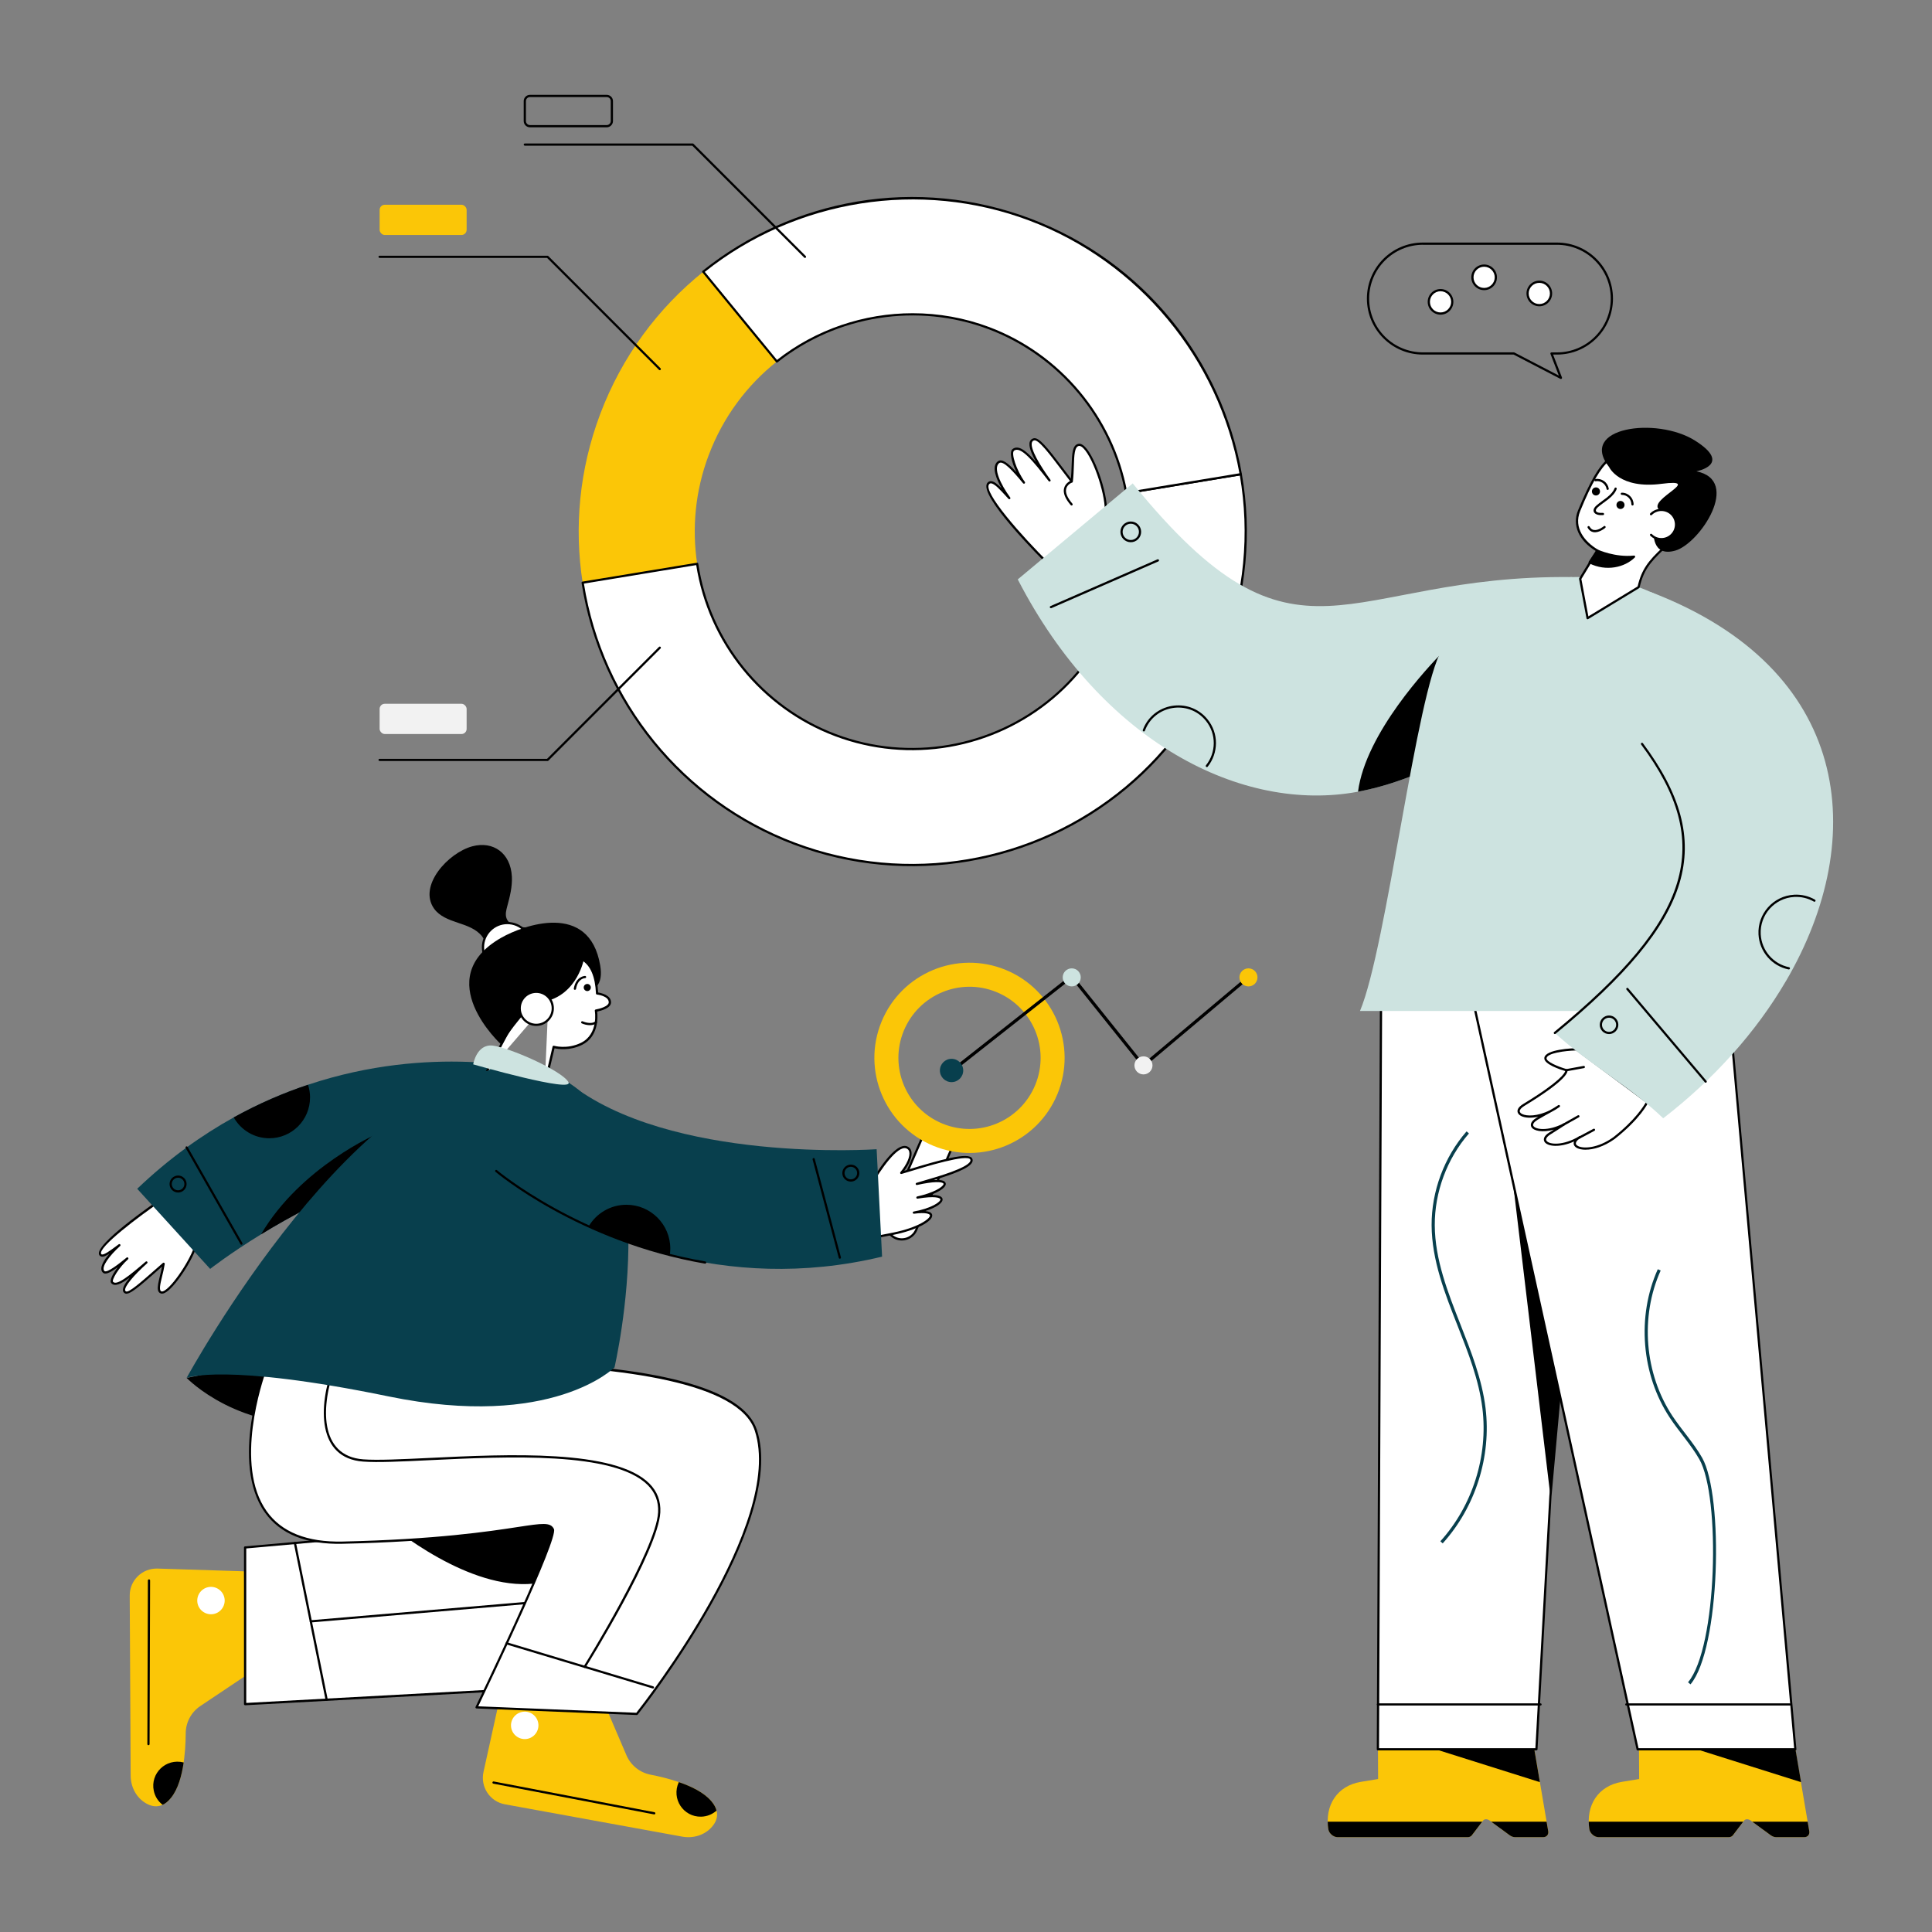 <?xml version="1.0" encoding="UTF-8"?>
<svg xmlns="http://www.w3.org/2000/svg" id="Layer_1" viewBox="0 0 550 550" width="420" height="420">
    <rect x="0" y="0" width="550" height="550" fill="#808080" stroke="none"/>
    <defs>
        <style>.cls-1{fill:#f2f2f2;}.cls-2{fill:#fbc607;}.cls-3{fill:#fff;}.cls-4{fill:#cde3e0;}.cls-5{fill:#083f4d;}</style>
    </defs>
    <path class="cls-3" d="m252.65,346.61l11.04-25.39c2.52,1.36,5.33,2.57,8.2,3.49l-11.07,25.45c-.97,2.23-3.56,3.27-5.8,2.33h0c-2.29-.96-3.36-3.61-2.36-5.88Z"/>
    <path d="m254.89,352.78c-2.45-1.03-3.59-3.86-2.53-6.3h0l11.04-25.39c.08-.17.28-.24.44-.15,2.44,1.32,5.23,2.53,8.14,3.46.18.05.27.25.19.43l-11.07,25.45c-1.04,2.39-3.83,3.49-6.21,2.5Zm-1.95-6.05c-.92,2.12.07,4.58,2.2,5.47,2.07.87,4.49-.1,5.39-2.17l10.93-25.13c-2.67-.88-5.26-1.99-7.62-3.24l-10.91,25.07Z"/>
    <path class="cls-2" d="m286.28,276.1c-13.83-5.68-29.65.93-35.33,14.76-5.68,13.83.93,29.65,14.76,35.33,13.83,5.68,29.65-.93,35.33-14.76,5.68-13.83-.93-29.65-14.76-35.33Zm8.44,32.74c-4.25,10.34-16.07,15.28-26.41,11.03-10.34-4.25-15.28-16.07-11.03-26.41,4.25-10.34,16.07-15.28,26.41-11.03,10.34,4.25,15.28,16.07,11.03,26.41Z"/>
    <path class="cls-2" d="m201.77,129.53c4.09-10.86,10.92-19.89,19.39-26.62l-20.95-25.55c-12.82,10.29-23.13,24.03-29.35,40.53-5.98,15.87-7.43,32.34-4.99,47.99l32.6-5.37c-1.52-10.11-.57-20.73,3.29-30.97Z"/>
    <path class="cls-3" d="m348.53,184.82c-5.98,15.87-15.76,29.2-27.92,39.35-25.41,21.22-61.2,28.51-94.38,16.01-33.19-12.5-55.26-41.61-60.35-74.31l32.6-5.37c3.23,21.45,17.65,40.58,39.4,48.78,21.76,8.19,45.21,3.33,61.79-10.66,16.84-14.22,24.9-36.44,20.96-58.25l32.6-5.37c2.84,16.18,1.52,33.32-4.69,49.81Z"/>
    <path d="m226.11,240.48c-32.07-12.08-55.28-40.65-60.55-74.55-.03-.17.09-.33.26-.36l32.6-5.37c.18-.03.34.09.36.26,3.33,22.07,18.35,40.67,39.2,48.53,20.86,7.85,44.42,3.79,61.48-10.6,16.56-13.98,24.82-36.04,20.85-57.95-.03-.17.08-.34.26-.37l32.6-5.37c.17-.02.33.09.36.26,2.93,16.73,1.31,34.02-4.71,49.98-5.79,15.37-15.48,29.02-28.01,39.48-26.17,21.86-62.43,28.22-94.69,16.06Zm-59.88-74.34c5.33,33.54,28.34,61.79,60.1,73.75,31.86,12,67.91,5.89,94.07-15.96,12.45-10.4,22.08-23.96,27.83-39.22l.3.11-.3-.11c5.94-15.76,7.57-32.81,4.73-49.34l-31.98,5.27c3.89,22.13-4.55,44.23-21.12,58.23-17.24,14.54-41.03,18.65-62.11,10.71-20.96-7.9-36.09-26.55-39.55-48.71l-31.97,5.27Z"/>
    <path class="cls-3" d="m353.21,135l-32.59,5.38c-3.75-20.72-17.96-39-39.1-46.96-21.14-7.96-43.88-3.6-60.37,9.49l-20.95-25.55c25.31-20.31,60.39-27.12,92.96-14.85,32.57,12.27,54.43,40.53,60.05,72.49Z"/>
    <path d="m320.31,140.44c-3.84-21.23-18.75-39.13-38.9-46.73-20.15-7.59-43.17-3.98-60.06,9.44-.13.11-.33.09-.44-.05l-20.95-25.55c-.11-.14-.09-.34.05-.45,12.69-10.18,27.87-16.99,43.9-19.71,16.53-2.79,33.6-1.13,49.37,4.81,32.61,12.28,54.6,40.61,60.25,72.73.03.17-.09.34-.26.37l-32.59,5.38c-.18.03-.33-.09-.36-.26Zm-60.49-51.27c7.37,0,14.76,1.3,21.81,3.95,20.26,7.63,35.27,25.59,39.24,46.9l31.97-5.28c-5.86-32.7-28.74-60.24-59.79-71.94-31.05-11.7-66.43-6.1-92.41,14.6l20.55,25.07c11.11-8.73,24.82-13.3,38.62-13.3Z"/>
    <path d="m187.6,105.28l-31.86-31.86h-47.67c-.17,0-.32-.14-.32-.31s.14-.31.32-.31h47.8c.08,0,.16.03.22.09l31.95,31.95c.12.12.12.32,0,.45s-.32.12-.45,0Z"/>
    <path d="m228.94,73.33l-31.86-31.86h-47.67c-.17,0-.32-.14-.32-.31s.14-.31.32-.31h47.8c.08,0,.16.03.22.09l31.95,31.95c.12.12.12.32,0,.45-.12.12-.32.12-.45,0Z"/>
    <path d="m155.87,216.64h-47.8c-.17,0-.32-.14-.32-.31s.14-.31.32-.31h47.67l31.86-31.86c.12-.12.32-.12.45,0s.12.32,0,.45l-31.95,31.95c-.06.06-.14.09-.22.09Z"/>
    <rect class="cls-1" x="108.07" y="200.35" width="24.77" height="8.61" rx="1.46" ry="1.46"/>
    <rect class="cls-2" x="108.07" y="58.29" width="24.77" height="8.61" rx="1.46" ry="1.46"/>
    <path d="m172.72,36.24h-21.85c-.98,0-1.78-.8-1.78-1.78v-5.68c0-.98.8-1.78,1.78-1.78h21.85c.98,0,1.78.8,1.78,1.78v5.68c0,.98-.8,1.78-1.78,1.78Zm-21.85-8.61c-.63,0-1.15.52-1.15,1.15v5.68c0,.63.52,1.15,1.15,1.15h21.85c.63,0,1.15-.52,1.15-1.15v-5.68c0-.63-.52-1.15-1.15-1.15h-21.85Z"/>
    <path d="m149.77,264.03c-1.09-.06-2.19-.12-3.22-.49-1.02-.37-1.98-1.09-2.35-2.11-.41-1.1-.1-2.32.21-3.46.75-2.76,1.46-5.59,1.31-8.44-.35-6.67-5.31-10.2-11.28-8.6-6.87,1.85-15.44,11.25-10.88,17.72,1.54,2.19,4.23,3.18,6.77,4.03,2.54.84,5.24,1.76,6.89,3.86,1.38,1.75,1.8,4.22,1.08,6.33l11.48-8.84Z"/>
    <circle class="cls-3" cx="144.4" cy="269.69" r="6.9"/>
    <path d="m144.4,276.9c-3.98,0-7.22-3.24-7.22-7.22s3.24-7.22,7.22-7.22,7.22,3.24,7.22,7.22-3.24,7.22-7.22,7.22Zm0-13.81c-3.63,0-6.59,2.96-6.59,6.59s2.96,6.59,6.59,6.59,6.59-2.96,6.59-6.59-2.96-6.59-6.59-6.59Z"/>
    <path class="cls-3" d="m254.29,351.21l-5.95,1.16v-15.89s6.43-11.24,9.82-9.84c2.01.83.92,4.24-1.61,7.24,5.97-1.8,18.96-6.04,19.95-3.94,1.28,2.72-12.68,6.14-15.52,7.09,12.01-2.69,9.02,1.95.18,3.88,10.84-1.8,7.52,2.75-1,4.29,9.18-1.18,4.47,3.95-5.86,6Z"/>
    <path d="m248.03,352.38v-15.89c0-.05.01-.11.04-.16.67-1.18,6.67-11.44,10.21-9.97.6.25,1,.72,1.16,1.36.33,1.35-.45,3.47-2.02,5.58.34-.1.69-.21,1.05-.32,9.12-2.79,17.38-5.13,18.31-3.16.15.32.15.67,0,1.02-.8,1.77-5.75,3.53-10.96,5.1,1.49-.11,2.71.01,3.2.54.21.23.28.54.18.85-.29.93-1.98,1.99-4.37,2.87,1.84-.07,3.33.19,3.49,1.12.19,1.12-1.87,2.48-4.96,3.44,1.23.11,1.91.48,2.01,1.11.3,1.82-4.74,4.41-11.01,5.65-.16.03-6.08,1.19-5.95,1.16-.21.04-.38-.12-.38-.31Zm.63-15.81v15.42l5.57-1.09c7.09-1.41,10.66-3.99,10.51-4.93-.06-.38-1.09-.9-4.54-.45-.17.02-.33-.09-.35-.26-.03-.17.09-.33.26-.36,5.14-.93,7.71-2.79,7.59-3.48-.07-.43-1.52-1.02-6.48-.19-.17.03-.33-.08-.36-.25-.03-.17.08-.33.24-.37,4.69-1.02,7.25-2.68,7.5-3.47.04-.12.01-.18-.04-.24-.44-.48-2.66-.64-7.5.44-.17.03-.33-.06-.37-.22-.04-.16.05-.33.2-.38.47-.16,1.25-.38,2.21-.66,3.97-1.15,12.23-3.54,13.11-5.5.08-.18.09-.34.01-.49-.77-1.63-12.53,1.96-17.55,3.5-.73.22-1.41.43-2.02.61-.13.04-.28-.01-.35-.13-.08-.12-.07-.27.02-.38,1.83-2.17,2.84-4.51,2.52-5.82-.11-.45-.37-.76-.79-.93-2.55-1.05-7.6,6.52-9.38,9.63Zm5.63,14.64h0,0Z"/>
    <path class="cls-3" d="m55.93,353.53c-.36,3.94-7.75,15.15-10.04,14.41-1.58-.51.11-4.28.7-8.16-5.21,4.5-9.61,8.73-10.83,8.17-2.11-.97,3.5-6.37,5.92-8.54-5.21,4.5-8.52,7.08-9.74,5.71-.72-.82,1.87-4.68,4.29-6.85-3.78,3.09-6.08,4.61-6.79,3.75-1.28-1.54,2.13-5.35,4.54-7.52-2.47,1.81-4.88,3.8-5.46,2.62-1.37-2.8,18.11-16.03,18.11-16.03l9.31,12.47Z"/>
    <path d="m36.01,368.3c-.14,0-.26-.02-.38-.08-.36-.16-.58-.45-.63-.82-.13-.88.74-2.26,1.96-3.71-2.54,1.89-4.32,2.67-5.26,1.62-.65-.74.43-2.73,1.83-4.56-2.53,1.84-3.72,2.19-4.34,1.44-1.03-1.25.4-3.49,1.96-5.3-1,.65-1.74.98-2.31.83-.27-.07-.48-.24-.61-.51-1.42-2.89,14.92-14.2,18.21-16.43.14-.1.33-.06.43.07l9.31,12.47c.05.06.07.14.06.22-.31,3.42-5.8,12.23-8.9,14.27-.62.41-1.13.55-1.55.41-1.8-.58-.38-3.9.34-7.65-4.86,4.22-8.53,7.71-10.12,7.71Zm5.67-9.22c.09,0,.17.04.24.11.11.13.1.33-.03.44-3.98,3.57-6.44,6.59-6.27,7.68.02.16.11.26.27.34.81.38,4.34-2.72,7.75-5.72.88-.77,1.8-1.58,2.74-2.4.22-.19.56,0,.52.29-.19,1.22-.48,2.45-.75,3.53-.52,2.16-.98,4.03-.17,4.29.22.07.57-.05,1.01-.34,2.9-1.91,8.2-10.37,8.61-13.69l-9.05-12.12c-7.45,5.08-18.66,13.63-17.75,15.46.06.12.13.15.2.17.67.15,2.45-1.15,4.01-2.31l.79-.59c.13-.1.32-.07.43.06.11.13.09.32-.03.43-2.96,2.66-5.46,5.94-4.51,7.09.7.84,4.8-2.52,6.35-3.79.13-.11.33-.09.44.04.11.13.1.32-.03.44-2.69,2.42-4.71,5.91-4.27,6.41,1.07,1.21,4.84-1.89,9.3-5.74.06-.05.13-.08.21-.08Z"/>
    <path class="cls-5" d="m152.17,304.62l-11.58,26.36c-11.22-1.28-23.12,1.03-34.22,4.86-12.31,4.25-23.66,10.39-32.07,15.56-8.87,5.44-14.47,9.83-14.47,9.83l-20.77-22.81c9.01-8.59,18.29-15.23,27.48-20.32,7.16-3.96,14.26-7,21.14-9.29,35.25-11.78,64.49-4.19,64.49-4.19Z"/>
    <path d="m107.44,322.74l-1.07,13.1c-12.31,4.26-23.66,10.39-32.07,15.56,11.33-19.29,33.14-28.66,33.14-28.66Z"/>
    <path class="cls-3" d="m166.56,272.95s-19.54,3.04-21.47,19.95l-6.97,13.05"/>
    <path d="m137.97,306.23c-.15-.08-.21-.27-.13-.43l6.94-12.99c1.98-16.9,21.53-20.13,21.73-20.17.17-.03.33.09.36.26.03.17-.09.33-.26.36-.19.03-19.32,3.2-21.2,19.67,0,.04-.02.08-.04.11l-6.97,13.05c-.08.16-.28.21-.43.13Z"/>
    <path class="cls-3" d="m156.63,273.49s12.66-6.49,13.34,9.32c0,0,3.64.37,3.64,2.53,0,1.7-3.98,2.35-3.98,2.35,0,0,1.23,6.88-4.16,9.48-4.13,1.99-7.87.83-7.87.83l-2.52,10.7"/>
    <path d="m155.02,309.02c-.17-.04-.27-.21-.23-.38l2.52-10.7c.04-.18.23-.28.4-.23.04,0,3.67,1.09,7.64-.82,5.12-2.47,4-9.08,3.98-9.14-.03-.17.08-.34.26-.37.96-.16,3.71-.87,3.71-2.04,0-1.85-3.33-2.21-3.36-2.21-.16-.02-.28-.14-.28-.3-.21-4.84-1.57-8.02-4.04-9.46-3.72-2.17-8.79.38-8.84.41-.16.08-.35.02-.42-.14s-.02-.34.14-.42c.22-.11,5.43-2.73,9.45-.39,2.62,1.53,4.08,4.79,4.34,9.72.89.14,3.66.74,3.66,2.81,0,1.67-2.92,2.4-3.94,2.61.16,1.4.5,7.16-4.37,9.51-3.54,1.71-6.75,1.18-7.77.94l-2.45,10.39c-.04.16-.2.27-.38.23Z"/>
    <path d="m166.14,273.38s-2.27,11.65-13.8,12.07c0,0-4.61,3.81-9.64,11.92,0,0-20.52-18.72,0-30.42,6.23-3.55,25.06-10.47,28.16,7.87.47,2.75.13,4.7-1.04,6.06-.13-2.46-.94-5.13-3.68-7.5Z"/>
    <path class="cls-3" d="m157.36,287.04c0,2.61-2.11,4.7-4.7,4.7s-4.72-2.1-4.72-4.7,2.11-4.7,4.72-4.7,4.7,2.1,4.7,4.7Z"/>
    <path d="m152.66,292.06c-2.78,0-5.03-2.25-5.03-5.02s2.26-5.02,5.03-5.02,5.02,2.25,5.02,5.02-2.25,5.02-5.02,5.02Zm0-9.4c-2.43,0-4.4,1.97-4.4,4.39s1.98,4.39,4.4,4.39,4.39-1.97,4.39-4.39-1.97-4.39-4.39-4.39Z"/>
    <path d="m53.13,392.26s15.12,15.75,40.88,12.72c25.76-3.02,29.57-26.94,29.57-26.94l-70.44,14.22Z"/>
    <path class="cls-2" d="m142.93,480.38l29.37,5.21,6.06,14.15c1.24,2.84,3.8,4.89,6.87,5.48,2.32.45,5.19,1.12,8.01,2.1,3.67,1.26,7.22,3.01,9.26,5.43,2,2.33,2.28,4.83.25,7.22-2.08,2.47-5.41,3.46-8.58,2.87l-50.41-9.19c-4.29-.76-7.06-4.95-6.12-9.21l5.31-24.05Z"/>
    <path d="m186.19,516.52l-45.75-8.75c-.17-.03-.28-.2-.25-.37.03-.17.2-.28.37-.25l45.75,8.75c.17.03.28.2.25.37-.03.16-.19.28-.37.25Z"/>
    <path class="cls-3" d="m149.3,487.27c2.13-.05,3.93,1.66,3.98,3.8.05,2.16-1.66,3.96-3.8,4.01-2.16.05-3.96-1.66-4.01-3.82-.05-2.14,1.66-3.93,3.82-3.98Z"/>
    <path d="m193.23,507.32c3.67,1.26,7.22,3.01,9.26,5.43.81.95,1.29,1.85,1.49,2.69-1.17,1.04-2.68,1.69-4.38,1.73-5.01.12-8.56-5.04-6.36-9.84Z"/>
    <path class="cls-2" d="m69.48,447.32l.3,29.82-12.79,8.56c-2.57,1.74-4.11,4.64-4.12,7.76-.04,5.51-.71,14.07-4.21,18.36-1.92,2.39-4.33,3.13-7.05,1.57-2.81-1.59-4.4-4.68-4.41-7.9l-.27-51.24c-.04-4.36,3.56-7.85,7.93-7.71l24.62.78Z"/>
    <path d="m42.26,496.82h0c-.17,0-.31-.14-.31-.32l.15-46.58c0-.17.14-.31.32-.31h0c.17,0,.31.14.31.32l-.15,46.58c0,.17-.14.31-.32.31Z"/>
    <path class="cls-3" d="m63.88,454.85c.44,2.09-.91,4.17-3,4.61-2.11.45-4.19-.9-4.64-2.99-.45-2.11.9-4.19,3.02-4.64,2.09-.44,4.17.91,4.62,3.02Z"/>
    <path d="m52.29,501.73c-.56,3.84-1.63,7.65-3.63,10.1-.78.97-1.58,1.61-2.37,1.96-1.24-.96-2.16-2.32-2.51-3.99-1.04-4.91,3.38-9.34,8.5-8.07Z"/>
    <polygon class="cls-3" points="181.69 430.53 163.98 480.02 69.78 485.12 69.78 440.53 114.1 436.56 169.68 431.6 181.69 430.53"/>
    <path d="m69.78,485.44c-.17,0-.32-.14-.32-.31v-44.6c0-.16.12-.3.29-.31l111.9-10c.22-.03.4.2.33.42l-17.71,49.49c-.04.12-.15.2-.28.21l-94.19,5.11h-.02Zm.32-44.62v43.97l93.65-5.08,17.48-48.83-111.13,9.93Z"/>
    <path d="m164.79,445.38c-15.64,13.33-38.97-.27-50.69-8.82l55.58-4.96c2.23,3.9,1.07,8.7-4.89,13.78Z"/>
    <path d="m88.48,461.88c-.16,0-.3-.12-.31-.29-.01-.17.11-.33.29-.34l60.97-5.2c.18-.02.33.11.34.29.01.17-.11.33-.29.34l-60.97,5.2s-.02,0-.03,0Z"/>
    <path class="cls-3" d="m75.44,390.15s-18.76,49.95,22.06,49.02c48.83-1.11,58.07-7.73,59.91-3.73,1.26,2.75-21.76,50.61-21.76,50.61l45.64,1.87s42.75-53.34,33.88-80.71c-9.26-28.57-139.74-17.06-139.74-17.06Z"/>
    <path d="m181.3,488.23c-57.94-2.37-43.11-1.76-45.65-1.87-.23,0-.37-.25-.27-.45,9.23-19.18,22.64-48.42,21.76-50.34-.73-1.59-2.97-1.25-9.63-.23-8.1,1.24-23.17,3.54-49.99,4.14-10.32.25-17.76-2.77-22.12-8.92-9.99-14.08-.34-40.27-.24-40.53.04-.11.15-.19.27-.2.33-.03,33.03-2.87,66.43-2.19,44.97.92,69.75,7.47,73.63,19.46,8.82,27.22-33.51,80.47-33.94,81-.06.07-.15.12-.25.12Zm-45.15-2.48l45,1.84c2.29-2.9,42.24-54.03,33.73-80.29-8.91-27.49-133.41-17.35-139.21-16.86-.85,2.37-9.13,26.57.23,39.76,4.24,5.97,11.49,8.87,21.6,8.65,26.78-.61,41.82-2.9,49.9-4.14,7.01-1.07,9.37-1.43,10.3.59,1.26,2.74-18.39,43.86-21.55,50.44Z"/>
    <path d="m166.45,474.83c-.06,0-.11-.01-.17-.05-.15-.09-.19-.29-.1-.43.21-.33,20.61-33.19,21.17-43.84.16-3.01-.83-5.61-2.93-7.72-9.58-9.63-39.92-8.17-62.07-7.11-7.96.38-14.84.72-18.98.4-13.06-.97-12.89-15.59-8.51-27.36.06-.16.24-.24.41-.19.16.06.25.24.19.41-4.17,11.2-4.7,25.57,7.97,26.51,4.1.3,10.96-.03,18.9-.41,22.27-1.07,52.76-2.53,62.54,7.3,2.23,2.24,3.28,5,3.11,8.2-.57,10.81-20.42,42.78-21.27,44.14-.06.1-.16.15-.27.15Z"/>
    <path class="cls-5" d="m174.87,389.57s.07-.31.2-.88c1.91-8.84,16.24-81.31-26.51-84.53-45.54-3.43-95.43,88.1-95.43,88.1,0,0,10.76-4.35,57.44,5.26,46.68,9.61,64.38-8.26,64.38-8.26"/>
    <line class="cls-3" x1="144.23" y1="467.83" x2="185.89" y2="480.37"/>
    <path d="m185.8,480.67l-41.65-12.54c-.17-.05-.26-.23-.21-.39.05-.17.23-.26.39-.21l41.65,12.54c.17.05.26.23.21.39-.05.17-.24.26-.39.21Z"/>
    <line class="cls-3" x1="83.96" y1="439.26" x2="92.99" y2="483.87"/>
    <path d="m92.68,483.93l-9.03-44.6c-.03-.17.08-.34.25-.37.17-.04.34.07.37.25l9.03,44.6c.03.17-.08.34-.25.37-.16.03-.34-.07-.37-.25Z"/>
    <path class="cls-5" d="m251.11,357.74c-22.78,5.48-43.39,3.86-60.43-.46-8.69-2.21-16.45-5.11-23.11-8.14-16.6-7.52-26.32-15.8-26.32-15.8l20.43-25.28c28.81,23.2,87.88,19.1,87.88,19.1l1.55,30.58Z"/>
    <path d="m200.74,359.73s-.04,0-.05,0c-35.8-6.13-59.4-25.94-59.63-26.14-.13-.11-.15-.31-.04-.44.11-.13.31-.15.44-.04.23.2,23.71,19.9,59.33,26,.17.03.29.19.26.36-.03.15-.16.26-.31.26Z"/>
    <path class="cls-4" d="m134.71,303s.97-5.89,5.58-5.34c4.61.55,19.49,7.01,21.51,10.35s-27.09-5.01-27.09-5.01Z"/>
    <path d="m168.2,281.12c0,.56-.46,1.02-1.01,1.02s-1.02-.46-1.02-1.02.46-1.01,1.02-1.01,1.01.46,1.01,1.01Z"/>
    <path d="m163.61,281.79c-.17-.03-.29-.19-.26-.37.62-3.55,3.18-3.59,3.2-3.59.17,0,.32.14.32.31s-.14.31-.31.31c-.09,0-2.06.07-2.58,3.07-.03.18-.2.29-.37.26Z"/>
    <path d="m165.62,291.33c-.16-.07-.23-.26-.16-.42.07-.16.26-.23.42-.16.02.01,2.28,1.02,3.58.04.14-.11.34-.08.44.06.11.14.08.34-.06.44-1.14.86-2.96.61-4.23.04Z"/>
    <path class="cls-3" d="m314.71,146.4c.93-5.03-4.49-20.34-7.64-19.75-2.17.4-1.36,5.43-1.97,10.42-5-6.48-9.08-12.51-10.82-11.99-3,.9,2.19,8.58,4.49,11.7-5-6.48-8.29-10.26-10.3-8.71-1.2.92.73,6.2,3.02,9.32-3.69-4.48-6.06-6.76-7.27-5.78-2.15,1.75.81,7.08,3.11,10.2-2.48-2.67-4.83-5.56-5.99-4.15-2.71,3.32,17.26,23.05,17.26,23.05l16.12-14.31Z"/>
    <path d="m298.37,160.93c-2.06-2.04-20.1-20.03-17.28-23.47.25-.31.57-.47.94-.48.87-.04,1.91.81,3.09,2.01-1.48-2.6-2.94-6.13-1.11-7.62,1.13-.92,2.87.32,5.35,3.06-1.35-2.77-2.14-5.8-1.09-6.6,1.62-1.24,3.79.38,6.65,3.67-1.25-2.24-2.18-4.48-1.76-5.74.16-.49.52-.82,1.03-.97,1.56-.47,4,2.64,8.53,8.64.69.92,1.41,1.87,2.15,2.83.12-1.29.16-2.57.2-3.73.11-3.27.19-5.86,1.94-6.18.57-.11,1.19.17,1.84.83,3.22,3.22,6.97,14.94,6.17,19.29-.01.07-.05.13-.1.18l-16.12,14.31c-.12.11-.31.11-.43-.01Zm-16.3-23.33h-.02c-.19,0-.34.09-.47.25-1.83,2.24,9.39,14.84,17.03,22.42l15.81-14.04c.68-4.21-2.98-15.6-6.01-18.63-.34-.34-.84-.73-1.28-.65-1.25.23-1.33,2.71-1.42,5.59-.05,1.4-.1,2.99-.29,4.56-.04.29-.4.37-.56.15-.91-1.18-1.79-2.34-2.63-3.46-3.41-4.51-6.62-8.77-7.85-8.42-.32.1-.51.28-.61.57-.59,1.77,2.33,6.65,5.26,10.64.1.14.07.33-.06.44-.14.1-.33.08-.44-.06-4.45-5.77-8.01-10.07-9.86-8.65-.87.67.63,5.55,3.08,8.88.1.14.07.33-.06.44-.13.11-.33.08-.44-.05-2.75-3.34-5.71-6.65-6.83-5.73-1.73,1.41.43,6.05,3.16,9.77.1.13.08.32-.05.43-.13.11-.32.1-.43-.03-.27-.29-.53-.57-.79-.86-1.6-1.75-3.26-3.56-4.22-3.56Zm32.63,8.79h0,0Z"/>
    <path class="cls-2" d="m511.09,497.98l3.97,23.31c.17.98-.45,1.71-1.43,1.71h-8c-.5,0-1.04-.19-1.51-.53l-5.73-4.2c-.67-.49-1.49-.49-1.87,0l-3.2,4.2c-.26.34-.69.53-1.19.53h-37.02c-1.21,0-2.45-1.07-2.64-2.27-1.09-6.84,2.56-12.37,9.23-13.47l4.93-.81-.04-8.47h44.51Z"/>
    <path class="cls-2" d="m436.78,497.98l3.97,23.31c.17.98-.45,1.71-1.43,1.71h-8c-.5,0-1.04-.19-1.51-.53l-5.73-4.2c-.67-.49-1.49-.49-1.87,0l-3.2,4.2c-.26.34-.69.53-1.19.53h-37.02c-1.21,0-2.45-1.07-2.64-2.27-1.09-6.84,2.56-12.37,9.23-13.47l4.93-.81-.04-8.47h44.51Z"/>
    <polygon points="408.68 497.98 438.37 507.34 436.78 497.98 408.68 497.98"/>
    <polygon points="483.03 497.98 512.72 507.34 511.13 497.98 483.03 497.98"/>
    <path d="m496.26,518.6l-2.95,3.87c-.26.34-.69.53-1.19.53h-37.02c-1.21,0-2.45-1.07-2.64-2.27-.12-.73-.17-1.44-.18-2.13h43.98Z"/>
    <path d="m514.6,518.6l.46,2.69c.17.98-.45,1.71-1.43,1.71h-8c-.5,0-1.04-.19-1.51-.53l-5.28-3.87h15.77Z"/>
    <path d="m440.28,518.6l.46,2.69c.17.98-.45,1.71-1.43,1.71h-8c-.5,0-1.04-.19-1.51-.53l-5.28-3.87h15.77Z"/>
    <path d="m421.95,518.6l-2.95,3.87c-.26.34-.69.53-1.19.53h-37.02c-1.21,0-2.45-1.07-2.64-2.27-.12-.73-.17-1.44-.18-2.13h43.97Z"/>
    <polygon class="cls-3" points="392.26 497.98 437.39 497.98 441.37 425.93 447.84 354.61 454.43 281.85 393.16 281.85 392.26 497.98"/>
    <path d="m437.39,498.3h-45.13c-.18,0-.32-.14-.32-.32l.9-216.13c0-.17.14-.31.32-.31h61.27c.09,0,.17.04.23.1.06.07.09.15.08.24l-13.06,144.08-3.98,72.04c0,.17-.15.3-.31.3Zm-44.81-.63h44.51l3.97-71.75,13.03-143.75h-60.61l-.9,215.5Z"/>
    <polygon points="427.28 307.9 441.37 425.93 447.84 354.61 427.28 307.9"/>
    <polygon class="cls-3" points="491.76 281.85 511.09 497.98 466.2 497.98 418.69 281.85 491.76 281.85"/>
    <path d="m511.09,498.3h-44.89c-.15,0-.28-.1-.31-.25l-47.51-216.13c-.02-.09,0-.19.06-.27.06-.07.15-.12.25-.12h73.07c.16,0,.3.12.31.29l19.33,216.13c.02.18-.13.34-.31.34Zm-44.63-.63h44.29l-19.27-215.5h-72.39l47.37,215.5Z"/>
    <path class="cls-4" d="m289.74,164.95c23.87,46.34,63.83,66.61,96.86,60.43,11.54-2.16,23.7-7.34,36.54-15.41,3.96-2.49,7.99-5.25,12.07-8.29l12.4-37.4c-65.67-.8-77.82,31.61-125.15-26.67l-32.72,27.33Z"/>
    <path d="m386.6,225.38c11.54-2.16,23.7-7.34,36.54-15.41l-12.3-24.47c-4.17,4.22-22.07,23.19-24.24,39.88Z"/>
    <path class="cls-4" d="m387.16,287.8h113.74c-1.03-7.22-2.49-16.41-3.93-25.97-1.79-11.92-4.59-31.01-4.85-42.86-.34-16.3-.81-30.8-8.39-40.12-16.08-19.79-56.98-21-73.22,6.02-7.3,12.15-15.74,84.86-23.35,102.94Z"/>
    <path class="cls-3" d="m449.84,164.76l2.11,11.21,14.52-8.82c1.07-4.75,2.91-7.17,6.93-10.95,3.06-2.33,5.22-5.98,6.4-10.78,2.18-8.89-2.83-16.09-11.19-16.09-8.36,0-11.24-3.02-19.09,16.09-1.87,4.56.85,8.79,5.2,11.33l-4.88,8.01Z"/>
    <path d="m451.64,176.03l-2.11-11.21c-.01-.08,0-.16.04-.22l4.72-7.74c-4.84-2.95-6.78-7.35-5.06-11.56,6.93-16.86,10.1-16.71,16.42-16.38.93.05,1.89.1,2.96.1,3.88,0,7.23,1.54,9.42,4.33,2.45,3.12,3.21,7.55,2.08,12.15-1.21,4.9-3.4,8.58-6.52,10.96-3.85,3.61-5.76,6.03-6.82,10.77-.02.08-.07.16-.14.2l-14.52,8.82c-.18.11-.43,0-.47-.21Zm-1.46-11.21l2,10.65,14.02-8.52c1.1-4.81,3.06-7.29,7-10.98,3.03-2.31,5.14-5.87,6.31-10.63,1.08-4.41.37-8.65-1.96-11.61-2.07-2.64-5.24-4.09-8.92-4.09-1.08,0-2.05-.05-2.99-.1-6.03-.3-9.05-.46-15.81,15.99-1.94,4.75,1.34,8.76,5.07,10.94.15.09.2.28.11.44l-4.82,7.91Z"/>
    <path d="m458.1,132.99s2.87,6.31,14.93,4.74c12.07-1.56-3.56,4.25-.87,7.21,2.69,2.95-1.39,6.16-1.39,6.16,0,0-.78,7.64,6.16,5.64,6.95-2,18.93-19.97,5.99-22.57,0,0,10.5-1.91-.43-8.77s-33.34-3.76-24.4,7.58Z"/>
    <path class="cls-3" d="m470.02,152.27c1.63,1.63,4.26,1.63,5.89,0,1.63-1.63,1.63-4.26,0-5.88-1.63-1.63-4.27-1.63-5.9,0"/>
    <path d="m469.8,152.49c-.12-.12-.12-.32,0-.45.12-.12.32-.12.45,0,1.5,1.51,3.94,1.51,5.44,0,1.5-1.5,1.5-3.93,0-5.44-1.5-1.5-3.95-1.51-5.45,0-.12.12-.32.12-.45,0s-.12-.32,0-.45c1.75-1.75,4.59-1.74,6.34,0,1.75,1.75,1.75,4.58,0,6.33-1.75,1.76-4.59,1.76-6.34,0Z"/>
    <path d="m454.73,156.75s4.92,2.3,10.46,1.71c0,0-5.39,5.24-12.64,1.6l2.18-3.31Z"/>
    <path d="m452.4,160.34c-.17-.09-.22-.3-.12-.45l2.18-3.31c.09-.13.26-.17.4-.11.05.02,4.91,2.26,10.29,1.69.28-.05.48.32.25.54-2.86,2.83-8.15,4.09-13,1.66Zm.6-.41c5.27,2.47,9.52.13,11.19-1.08-4.49.21-8.35-1.28-9.36-1.71l-1.84,2.79Z"/>
    <path d="m455.52,146.65c-1.75-.1-2.6-1.36-1.07-2.72.94-.84,2.03-1.53,3-2.3,1.16-.92,1.86-1.76,2.18-2.63.06-.16.24-.24.41-.19.16.06.25.24.19.41-.37.98-1.12,1.91-2.38,2.9-.97.77-2.07,1.47-2.97,2.27-1.04.93-.59,1.55.69,1.62.21.01.45,0,.76,0h0c.17,0,.31.14.32.31,0,.17-.14.32-.31.32-.12,0-.47.01-.81,0Z"/>
    <path d="m460.17,143.75c0,.64.52,1.15,1.15,1.15s1.15-.52,1.15-1.15c0-.64-.52-1.15-1.15-1.15-.64,0-1.15.52-1.15,1.15Z"/>
    <path d="m464.74,143.9c-.17,0-.32-.14-.32-.31,0-1.49-1.21-2.71-2.71-2.71-.17,0-.32-.14-.32-.31s.14-.31.32-.31c1.84,0,3.34,1.5,3.34,3.34,0,.17-.14.31-.32.31Z"/>
    <path d="m453.2,140.1c.11.63.7,1.05,1.33.94.63-.11,1.05-.7.94-1.33s-.7-1.05-1.33-.94c-.63.11-1.05.7-.94,1.33Z"/>
    <path d="m457.36,139.21c-.12-.71-.52-1.33-1.11-1.75-.59-.42-1.31-.58-2.02-.46-.17.03-.33-.09-.36-.26-.03-.17.09-.34.26-.36.88-.16,1.76.05,2.49.56.73.51,1.21,1.28,1.36,2.16.03.17-.09.34-.26.36-.16.03-.33-.08-.36-.26Z"/>
    <path d="m452.1,149.8c.15-.08.34-.03.43.12.3.55.69.86,1.19.95,1.29.24,2.85-1.06,2.86-1.07.13-.11.33-.1.44.04.11.13.09.33-.04.44-.07.06-1.8,1.5-3.38,1.21-.69-.13-1.24-.55-1.63-1.26-.08-.15-.03-.34.12-.43Z"/>
    <path class="cls-3" d="m468.93,313.74s-2.13,4.52-9.45,10.26c-7.4,5.29-14.27,2.49-9.69-.3-6.93,4.2-12.81,1.53-8.48-1.1,1.36-.83,2.7-1.71,3.92-2.51-6.48,3.35-11.77.89-7.66-1.6,2.25-1.37,4.36-2.33,6.21-3.6-7.4,5.29-14.6,2.48-10.02-.3,13.25-8.06,12.14-9.91,12.14-9.91,0,0-6.16-1.76-5.94-3.47.29-2.27,8.81-2.48,8.81-2.48l20.16,15.02Z"/>
    <path d="m451.4,327.3c-1.01,0-1.82-.18-2.37-.44-.82-.4-1.26-1.09-.93-1.91-4.11,1.86-7.6,1.43-8.41.1-.24-.4-.59-1.48,1.45-2.72.41-.25.81-.5,1.21-.75-3.26.92-5.78.36-6.39-.74-.22-.39-.52-1.43,1.44-2.62.17-.11.35-.21.52-.31-2.02.44-3.76.34-4.85-.19-.66-.32-1.04-.8-1.07-1.34-.02-.49.23-1.24,1.59-2.07,10.69-6.5,11.88-8.86,12-9.41-1.43-.42-6.18-1.97-5.95-3.75.31-2.47,8.21-2.73,9.11-2.75.07.01.14.02.2.06l20.16,15.02c.12.09.16.25.1.39-.09.19-2.25,4.65-9.54,10.37-3.21,2.29-6.17,3.05-8.27,3.05Zm-1.35-3.76c.09.15.04.34-.11.43-1.22.74-1.92,1.7-.64,2.32,1.48.72,5.5.66,9.99-2.55,6.25-4.9,8.69-8.93,9.23-9.91l-19.86-14.79c-3.2.09-8.21.76-8.39,2.2-.13.99,3.27,2.42,5.72,3.12.08.02.14.07.18.14.3.5.29,2.72-12.25,10.35-.84.51-1.31,1.06-1.28,1.5.02.41.45.67.71.8,1.27.62,4.31.71,7.88-1.09.83-.46,1.62-.93,2.37-1.44.14-.1.34-.06.44.08.1.14.07.34-.07.44-.74.53-1.5.99-2.24,1.37-1.37.77-2.62,1.41-3.99,2.25-1.03.63-1.49,1.29-1.22,1.77.55.98,4.07,1.61,8.57-.71.15-.08.33-.02.42.12.08.15.04.33-.1.42l-.09.06c-1.17.77-2.51,1.64-3.84,2.46-1.08.66-1.54,1.35-1.23,1.85.69,1.13,4.77,1.5,9.38-1.29.14-.09.34-.05.43.11Z"/>
    <path class="cls-4" d="m508.42,279.3c24.02-41.07,18.5-88.96-38.44-110.74l-7.16,3.58v33.79c25.58,30.39,23.16,52.58-20.19,88.12,9.39,8.68,21.66,15.42,30.85,24.3,14.61-11.26,26.56-24.74,34.93-39.05"/>
    <path d="m442.39,294.25c-.11-.13-.09-.33.04-.44,39.29-32.21,45.77-53.63,24.77-81.86-.1-.14-.07-.34.06-.44.14-.1.34-.07.44.07,21.27,28.59,14.76,50.23-24.87,82.73-.13.11-.33.09-.44-.04Z"/>
    <path d="m445.9,304.99c-.15,0-.28-.11-.31-.26-.03-.17.08-.34.25-.37l4.98-.91c.17-.03.34.08.37.25.03.17-.08.34-.25.37l-4.98.91s-.04,0-.06,0Z"/>
    <path d="m449.18,324.07c-.08-.15-.02-.34.13-.43l4.31-2.29c.15-.09.34-.02.43.13.08.15.02.34-.13.43l-4.31,2.29c-.15.08-.34.03-.43-.13Z"/>
    <path d="m445.05,320.51c-.11,0-.22-.06-.28-.16-.09-.15-.03-.34.12-.43l4.29-2.41c.15-.09.34-.03.43.12.09.15.03.34-.12.43-4.51,2.52-4.29,2.45-4.45,2.45Z"/>
    <path d="m438.55,485.53h-46.28c-.17,0-.32-.14-.32-.31s.14-.31.32-.31h46.28c.17,0,.32.14.32.31s-.14.31-.32.31Z"/>
    <path d="m509.53,485.53h-46.55c-.17,0-.32-.14-.32-.31s.14-.31.32-.31h46.55c.17,0,.32.14.32.31s-.14.31-.32.31Z"/>
    <path d="m485.33,308.11l-22.3-26.38c-.11-.13-.1-.33.04-.44.13-.11.33-.1.44.04l22.3,26.38c.11.13.1.33-.04.44-.13.11-.33.1-.44-.04Z"/>
    <path d="m458.06,294.38c-1.46,0-2.64-1.19-2.64-2.65s1.19-2.64,2.64-2.64,2.65,1.19,2.65,2.64-1.19,2.65-2.65,2.65Zm0-4.66c-1.11,0-2.01.9-2.01,2.01s.9,2.02,2.01,2.02,2.02-.91,2.02-2.02-.9-2.01-2.02-2.01Z"/>
    <path class="cls-5" d="m410.71,439.37l-.67-.6c9.16-10.13,13.63-24.28,11.97-37.84-.99-8.1-4.08-15.94-7.07-23.53-3.61-9.15-7.34-18.61-7.39-28.57-.05-9.69,3.58-19.44,9.95-26.75l.68.59c-6.23,7.14-9.78,16.67-9.73,26.15.05,9.79,3.75,19.17,7.32,28.25,3.01,7.64,6.12,15.53,7.13,23.75,1.7,13.81-2.86,28.23-12.2,38.55Z"/>
    <path class="cls-5" d="m481.24,479.49l-.69-.58c8.34-9.9,9.29-52.87,3.21-63.5-2.38-4.16-5.75-7.8-8.41-11.83-8.11-12.27-9.44-28.86-3.41-42.26l.82.37c-5.91,13.13-4.6,29.38,3.34,41.4,2.67,4.03,6.02,7.63,8.45,11.88,6.17,10.79,5.19,54.46-3.3,64.53Z"/>
    <line class="cls-3" x1="53.13" y1="326.66" x2="68.73" y2="354.03"/>
    <path d="m68.45,354.18l-15.6-27.37c-.09-.15-.03-.34.12-.43.15-.09.34-.03.43.12l15.6,27.37c.09.15.03.34-.12.43-.15.09-.34.03-.43-.12Z"/>
    <path d="m50.7,339.49c-1.34,0-2.43-1.09-2.43-2.42s1.09-2.42,2.43-2.42,2.42,1.09,2.42,2.42-1.09,2.42-2.42,2.42Zm0-4.22c-.99,0-1.8.8-1.8,1.79s.81,1.79,1.8,1.79,1.79-.81,1.79-1.79-.8-1.79-1.79-1.79Z"/>
    <path d="m242.22,336.38c-1.34,0-2.43-1.09-2.43-2.42s1.09-2.42,2.43-2.42,2.42,1.09,2.42,2.42-1.09,2.42-2.42,2.42Zm0-4.22c-.99,0-1.8.8-1.8,1.79s.81,1.79,1.8,1.79,1.79-.81,1.79-1.79-.8-1.79-1.79-1.79Z"/>
    <path d="m238.78,358.1l-7.45-28.02c-.04-.17.06-.34.22-.39.17-.05.34.05.39.22l7.45,28.02c.04.17-.06.34-.22.39-.15.05-.34-.05-.39-.22Z"/>
    <path d="m304.82,143.8c-1.61-1.86-2.25-3.49-1.89-4.85.41-1.56,1.96-2.14,2.02-2.17.16-.06.34.02.4.19.06.16-.02.34-.19.4-.01,0-1.31.5-1.63,1.74-.29,1.15.3,2.59,1.76,4.27.11.13.1.33-.03.45-.13.11-.33.1-.44-.03Z"/>
    <path d="m509.18,275.98c-4.77-.98-8.3-5.06-8.57-9.94-.33-5.92,4.22-11,10.13-11.33,2.09-.12,4.15.37,5.95,1.41.15.09.2.28.12.43-.09.15-.28.2-.43.12-1.7-.98-3.64-1.43-5.6-1.33-5.57.31-9.85,5.09-9.54,10.66.26,4.59,3.57,8.43,8.07,9.35.17.04.28.2.25.37-.03.17-.2.28-.37.25Z"/>
    <path d="m343.37,218.3c-.14-.11-.16-.31-.05-.44,2.87-3.59,3.06-8.91-.09-12.74-4.94-6.01-14.59-4.42-17.3,2.9-.06.16-.24.25-.41.19-.16-.06-.25-.24-.19-.4,2.87-7.75,13.12-9.49,18.38-3.09,3.35,4.07,3.14,9.72.1,13.53-.11.14-.31.16-.44.05Z"/>
    <path d="m298.89,172.96c-.07-.16,0-.35.16-.42l30.45-13.3c.16-.07.35,0,.42.16.07.16,0,.35-.16.42l-30.45,13.3c-.15.07-.34,0-.42-.16Z"/>
    <path d="m321.91,154.36c-1.62,0-2.95-1.33-2.95-2.95s1.32-2.95,2.95-2.95,2.95,1.32,2.95,2.95-1.33,2.95-2.95,2.95Zm0-5.27c-1.28,0-2.32,1.04-2.32,2.32s1.04,2.32,2.32,2.32,2.32-1.04,2.32-2.32-1.04-2.32-2.32-2.32Z"/>
    <polygon points="270.84 305.55 270.28 304.84 305.19 277.34 325.54 302.74 355.4 277.62 355.98 278.31 325.42 304.02 305.05 278.6 270.84 305.55"/>
    <circle class="cls-5" cx="270.89" cy="304.74" r="3.32"/>
    <circle class="cls-2" cx="355.41" cy="278.24" r="2.57"/>
    <circle class="cls-1" cx="325.52" cy="303.29" r="2.57"/>
    <circle class="cls-4" cx="305.1" cy="278.24" r="2.57"/>
    <path d="m190.82,355.45c0,.62-.05,1.23-.14,1.83-8.69-2.21-16.45-5.11-23.11-8.14,2.16-3.69,6.18-6.17,10.77-6.17,6.89,0,12.48,5.59,12.48,12.48Z"/>
    <path d="m88.26,312.45c0,6.4-5.19,11.59-11.59,11.59-4.35,0-8.14-2.4-10.13-5.94,7.16-3.96,14.26-7,21.14-9.29.38,1.14.59,2.37.59,3.64Z"/>
    <path d="m444.22,107.86l-13.32-6.92h-25.82c-8.8,0-15.95-7.15-15.95-15.94s7.09-15.95,15.95-15.95h38.16c8.79,0,15.94,7.16,15.94,15.95s-7.15,15.94-15.94,15.94h-1.11l2.53,6.52c.1.27-.18.53-.44.39Zm-39.13-38.18c-8.43,0-15.32,6.82-15.32,15.32s6.87,15.31,15.32,15.31h25.89c.05,0,.1.01.15.04l12.64,6.57-2.39-6.17c-.08-.2.07-.43.29-.43h1.57c8.44,0,15.31-6.87,15.31-15.31s-6.87-15.32-15.31-15.32h-38.16Z"/>
    <path class="cls-3" d="m441.55,83.54c0-1.84-1.5-3.33-3.34-3.33s-3.33,1.49-3.33,3.33,1.49,3.34,3.33,3.34c1.84,0,3.34-1.5,3.34-3.34Z"/>
    <path d="m438.21,87.19c-2.01,0-3.65-1.64-3.65-3.65s1.64-3.65,3.65-3.65,3.65,1.64,3.65,3.65-1.64,3.65-3.65,3.65Zm0-6.67c-1.66,0-3.02,1.35-3.02,3.02s1.35,3.02,3.02,3.02,3.02-1.36,3.02-3.02-1.36-3.02-3.02-3.02Z"/>
    <path class="cls-3" d="m425.84,78.95c0-1.84-1.5-3.33-3.34-3.33s-3.33,1.49-3.33,3.33,1.49,3.34,3.33,3.34,3.34-1.5,3.34-3.34Z"/>
    <path d="m422.5,82.6c-2.01,0-3.65-1.64-3.65-3.65s1.64-3.65,3.65-3.65,3.65,1.64,3.65,3.65-1.64,3.65-3.65,3.65Zm0-6.67c-1.66,0-3.02,1.35-3.02,3.02s1.35,3.02,3.02,3.02,3.02-1.36,3.02-3.02-1.36-3.02-3.02-3.02Z"/>
    <path class="cls-3" d="m413.43,85.93c0-1.84-1.5-3.33-3.34-3.33s-3.33,1.49-3.33,3.33c0,1.84,1.49,3.34,3.33,3.34s3.34-1.5,3.34-3.34Z"/>
    <path d="m410.09,89.58c-2.01,0-3.65-1.64-3.65-3.65s1.64-3.65,3.65-3.65,3.65,1.64,3.65,3.65-1.64,3.65-3.65,3.65Zm0-6.67c-1.66,0-3.02,1.35-3.02,3.02s1.35,3.02,3.02,3.02,3.02-1.36,3.02-3.02-1.36-3.02-3.02-3.02Z"/>
</svg>

